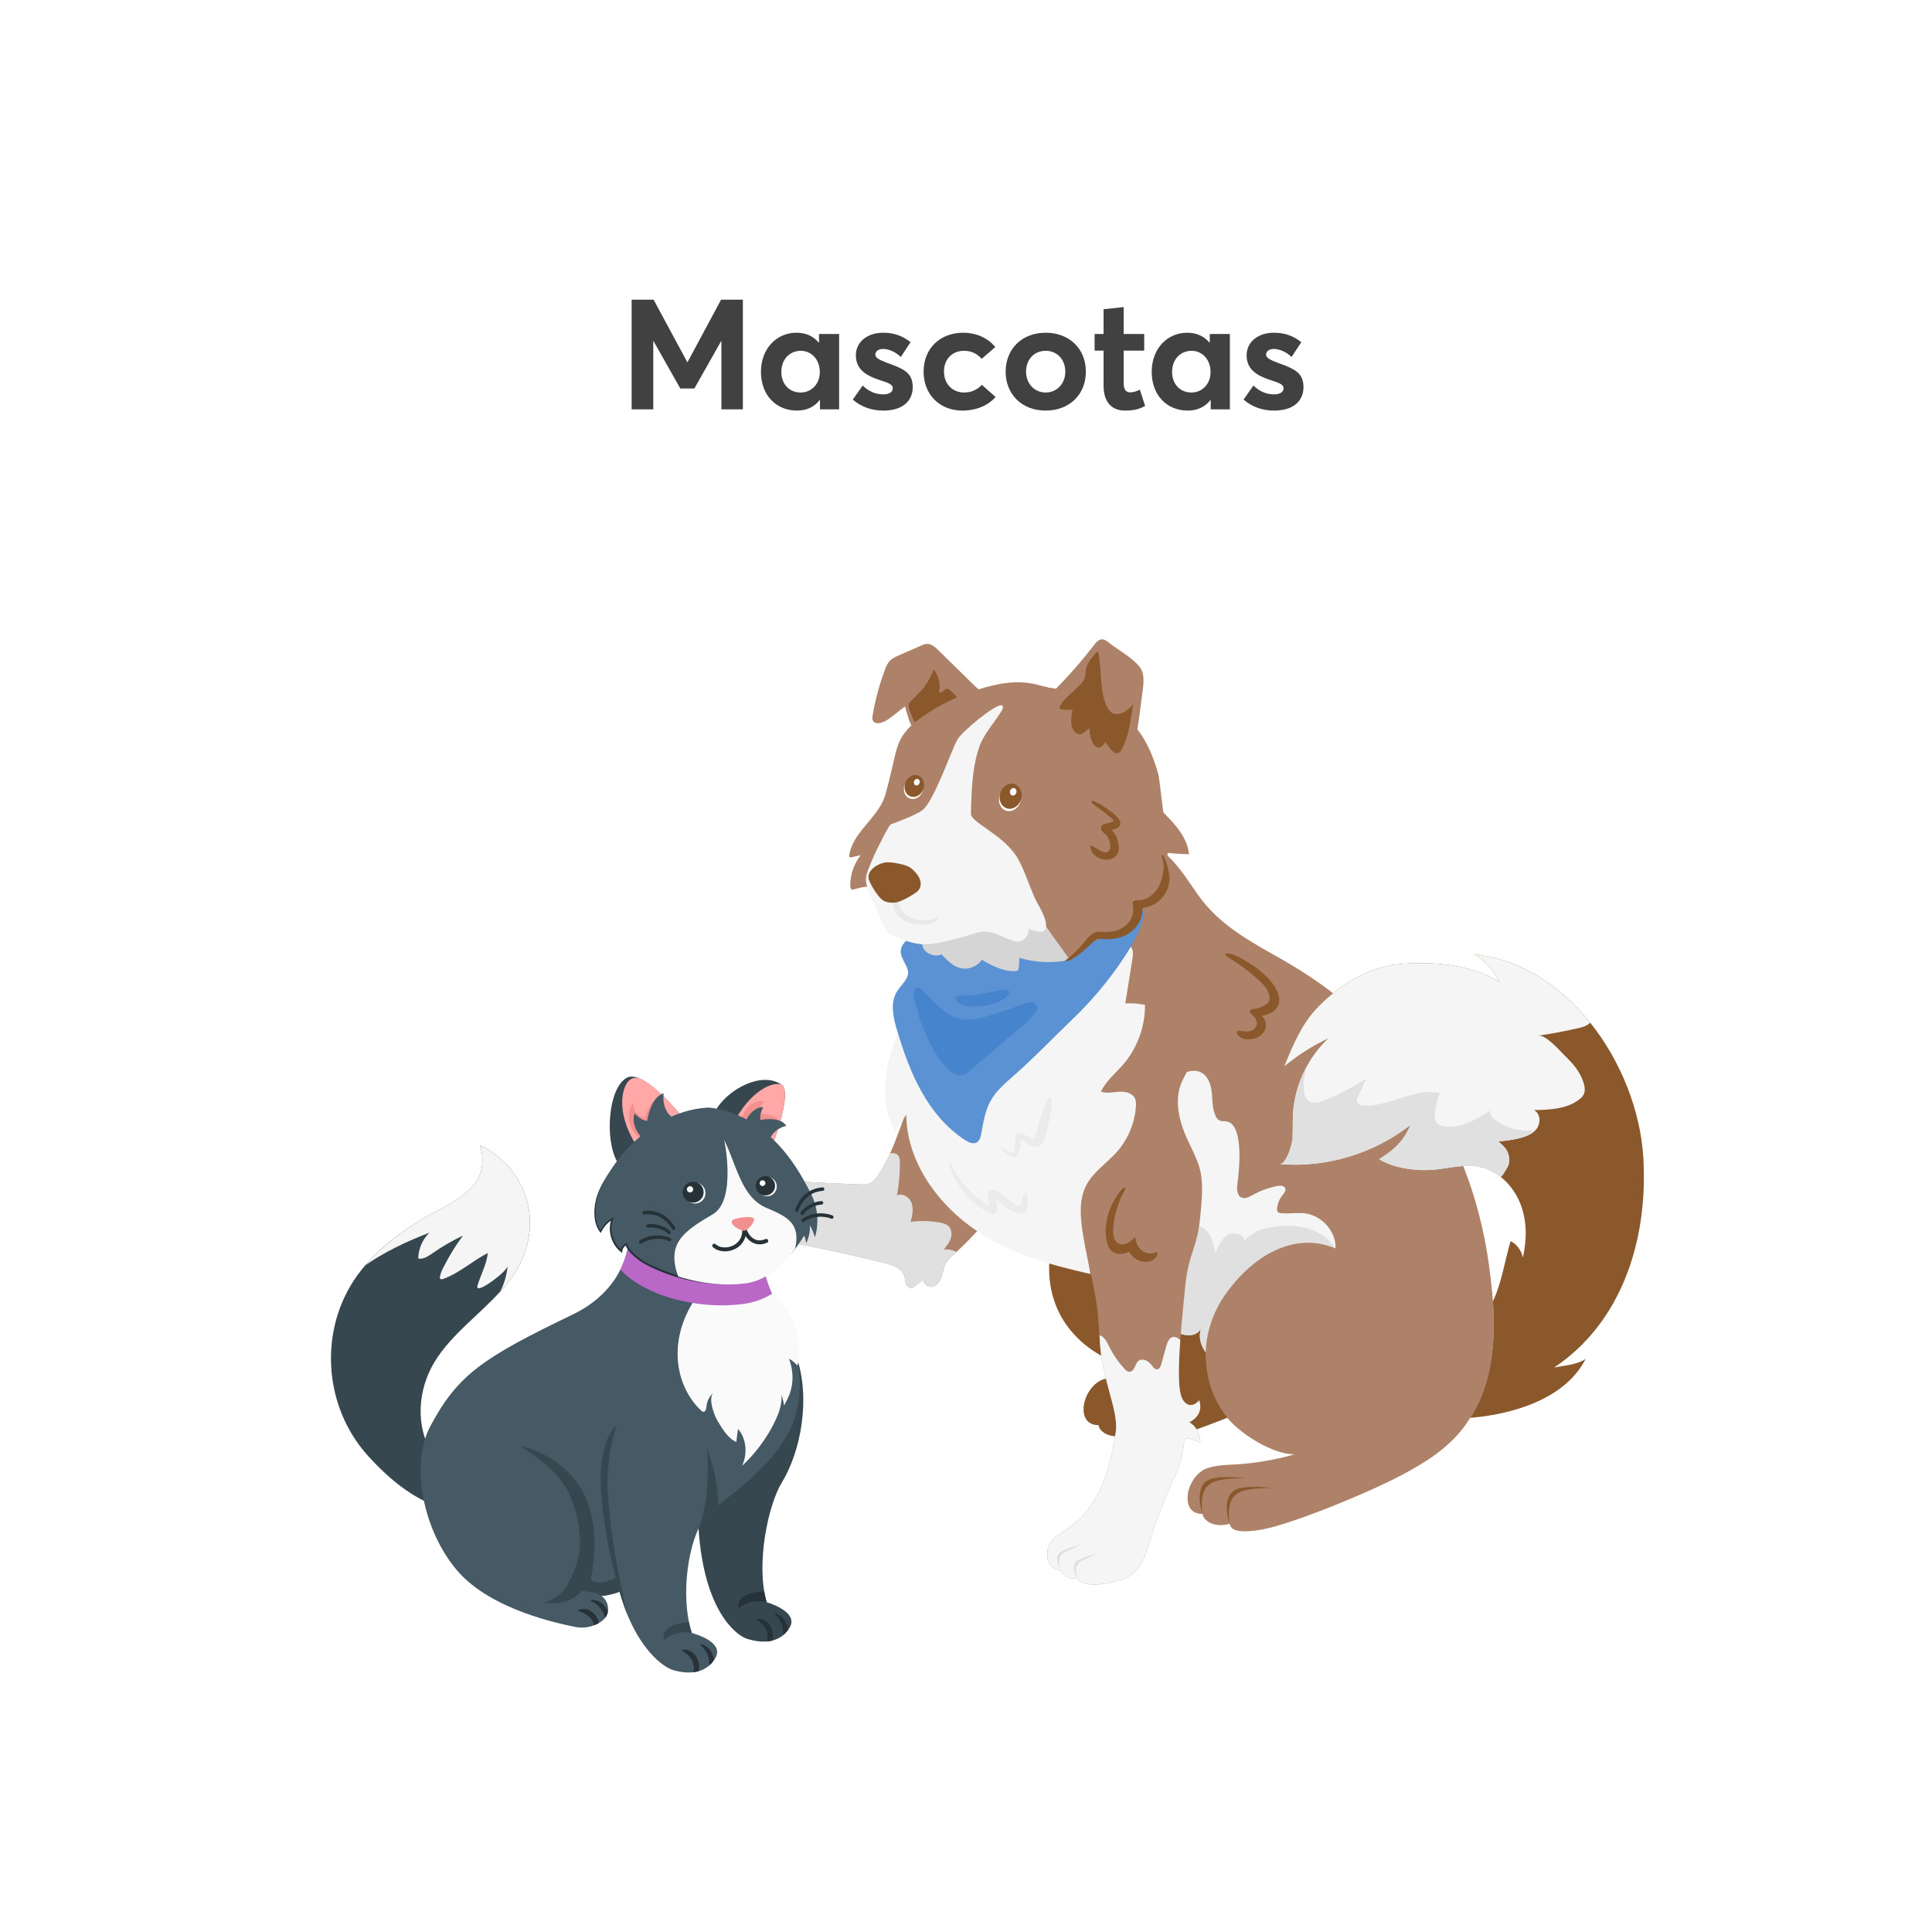 <svg width="278" height="276" viewBox="0 0 278 276" fill="none" xmlns="http://www.w3.org/2000/svg">
<g filter="url(#filter0_d_307_10268)">
<rect x="15.31" y="8.5" width="247" height="247" rx="8.987" fill="white"/>
</g>
<path d="M109.568 169.62C109.476 169.613 109.384 169.605 109.292 169.597C107.059 169.412 105.386 169.609 103.444 170.767C101.838 171.726 100.232 172.684 98.627 173.641C97.503 174.312 96.378 174.983 95.311 175.74C94.503 176.313 93.706 176.963 93.264 177.849C92.928 178.522 92.862 179.307 93.132 180.01C93.218 180.234 93.379 180.557 93.529 180.739C93.606 180.832 94.219 181.182 94.221 181.188C94.629 182.875 96.596 184.001 98.257 183.5C98.393 183.459 98.536 183.408 98.674 183.442C98.81 183.474 98.913 183.582 99.015 183.678C99.938 184.546 101.342 184.766 102.578 184.483C103.813 184.199 104.904 183.474 105.87 182.652C106.835 181.83 107.704 180.898 108.686 180.096C111.113 178.114 114.053 178.848 116.842 179.403C120.367 180.105 123.875 180.894 127.362 181.767C128.478 182.047 129.762 182.487 130.117 183.582C130.234 183.947 130.229 184.343 130.356 184.705C130.483 185.066 130.821 185.408 131.198 185.34C131.371 185.308 131.518 185.195 131.657 185.085C132.088 184.746 132.519 184.407 132.95 184.068C132.735 184.712 133.563 185.325 134.217 185.142C134.872 184.96 135.277 184.303 135.49 183.658C135.704 183.013 135.796 182.319 136.138 181.732C136.408 181.266 136.817 180.9 137.215 180.537C140.352 177.676 143.247 174.476 145.239 170.726C145.824 169.624 146.335 168.457 146.482 167.217C146.786 164.647 144.953 162.903 143.293 161.164C141.529 159.316 139.53 157.692 137.356 156.349C136.273 155.681 135.097 155.066 133.825 155.008C133.531 154.995 133.225 155.014 132.964 155.15C132.626 155.326 132.413 155.668 132.226 155.999C129.86 160.178 129.043 165.141 126.365 169.127C126.069 169.567 125.733 170.009 125.256 170.238C124.781 170.466 124.231 170.455 123.705 170.437C118.988 170.279 114.273 170.006 109.568 169.62Z" fill="#AD8268"/>
<path d="M135.799 179.811C136.203 179.317 136.616 178.808 136.81 178.2C137.004 177.593 136.93 176.856 136.463 176.421C136.14 176.122 135.688 176.011 135.255 175.932C133.868 175.68 132.442 175.64 131.044 175.814C131.26 174.936 131.476 174 131.184 173.143C130.893 172.287 129.878 171.614 129.071 172.021C129.359 170.469 129.499 168.89 129.489 167.311C129.487 166.974 129.472 166.616 129.283 166.337C129.009 165.933 128.554 165.869 128.077 165.986C127.587 167.076 127.034 168.132 126.366 169.127C126.07 169.567 125.734 170.009 125.256 170.239C124.782 170.467 124.232 170.455 123.706 170.438C118.988 170.279 114.273 170.006 109.568 169.62C109.476 169.613 109.384 169.605 109.292 169.597C107.059 169.412 105.386 169.609 103.444 170.767C101.838 171.726 100.232 172.684 98.627 173.641C97.503 174.312 96.378 174.983 95.311 175.74C94.503 176.313 93.706 176.963 93.264 177.849C92.928 178.522 92.862 179.307 93.132 180.01C93.218 180.234 93.38 180.556 93.529 180.739C93.822 181.097 94.219 181.182 94.221 181.188C94.63 182.875 96.596 184.001 98.257 183.5C98.394 183.459 98.537 183.408 98.675 183.442C98.811 183.475 98.914 183.582 99.015 183.678C99.939 184.546 101.342 184.766 102.578 184.483C103.814 184.199 104.905 183.474 105.87 182.652C106.835 181.83 107.704 180.898 108.686 180.096C111.113 178.114 114.054 178.848 116.842 179.403C120.368 180.105 123.876 180.894 127.362 181.767C128.479 182.047 129.762 182.487 130.117 183.582C130.235 183.947 130.229 184.343 130.356 184.705C130.483 185.066 130.821 185.408 131.198 185.34C131.372 185.308 131.519 185.195 131.658 185.085C132.089 184.746 132.52 184.407 132.952 184.068C132.736 184.712 133.564 185.325 134.218 185.142C134.873 184.96 135.278 184.303 135.491 183.658C135.704 183.013 135.797 182.319 136.138 181.732C136.409 181.266 136.818 180.9 137.216 180.537C137.35 180.414 137.481 180.287 137.614 180.164C137.061 179.863 136.43 179.717 135.799 179.811Z" fill="#E0E0E0"/>
<path opacity="0.2" d="M98.662 183.335C98.18 181.854 98.638 180.617 99.861 179.675C100.912 178.835 102.058 178.12 103.298 177.61L101.679 178.776C99.984 180.062 98.379 180.907 98.662 183.335Z" fill="black"/>
<path opacity="0.2" d="M94.258 181.097C94.162 179.715 95.052 178.623 96.21 177.976C97.298 177.32 98.456 176.788 99.681 176.461C98.717 177.004 97.345 177.749 96.413 178.309C95.302 178.919 94.47 179.801 94.258 181.097Z" fill="black"/>
<path d="M159.49 167.232C158.768 167.633 158.079 168.095 157.438 168.622C156.361 169.504 155.429 170.553 154.609 171.678C151.088 176.506 149.736 183.185 152.259 188.602C154.926 194.328 161.553 197.621 167.86 197.27C165.1 198.53 161.752 197.555 158.846 198.458C157.377 198.915 156.276 200.504 155.992 202.015C155.709 203.525 156.173 205.077 158.083 205.077C158.104 205.82 159.489 207.174 161.978 206.491C162.107 207.037 162.416 208.023 166.571 207.325C170.726 206.627 182.88 201.7 187.825 198.884C189.466 197.949 191.438 196.831 193.3 195.134C196.334 192.51 198.34 188.688 199.251 184.736C200.404 179.739 200.005 174.52 199.314 169.438C198.203 161.257 196.251 151.672 186.96 149.456C185.894 149.202 184.774 149.073 183.702 149.307C181.98 149.682 180.568 150.959 179.61 152.439C177.409 155.836 177.319 160.153 177.555 164.194C177.749 167.509 175.293 165.878 173.186 165.531C171.02 165.174 168.816 165.006 166.623 165.179C164.14 165.375 161.659 166.029 159.49 167.232Z" fill="#8A582B"/>
<path d="M158.084 205.091C157.791 203.337 157.902 201.232 159.563 200.513C161.224 199.793 164.27 199.959 164.27 199.959C164.27 199.959 160.227 199.35 158.732 200.291C157.237 201.232 157.602 203.745 158.084 205.091Z" fill="#8A582B"/>
<path d="M161.978 206.493C161.685 204.739 161.795 202.635 163.456 201.915C165.118 201.195 168.163 201.361 168.163 201.361C168.163 201.361 164.121 200.752 162.626 201.693C161.131 202.635 161.496 205.147 161.978 206.493Z" fill="#8A582B"/>
<path d="M170.83 192.143C171.662 192.232 172.599 191.821 172.87 191.029C172.146 192.85 173.303 195.012 175.018 195.959C176.733 196.905 178.82 196.882 180.753 196.561C187.652 195.414 193.935 190.382 195.93 183.678C196.992 180.107 196.855 176.266 196.115 172.615C195.018 167.202 192.607 162.067 189.184 157.732C186.539 154.382 183.116 151.41 178.964 150.42C174.811 149.43 169.881 150.897 167.805 154.628C167.1 155.896 166.755 157.333 166.548 158.77C165.784 164.071 166.812 169.439 166.166 174.746C165.755 178.124 164.917 181.587 165.569 184.99C166.097 187.748 167.497 191.786 170.83 192.143Z" fill="#F5F5F5"/>
<path d="M189.431 177.247C187.507 176.325 185.274 176.244 183.164 176.561C181.629 176.793 180.008 177.303 179.093 178.557C178.893 177.526 177.414 177.232 176.533 177.802C175.651 178.372 175.242 179.43 174.886 180.417C174.641 178.937 174.25 177.248 172.915 176.566C171.535 175.862 169.712 176.816 168.785 177.872C168.034 178.728 167.575 179.802 167.247 180.893C167.017 180.413 166.33 180.419 165.824 180.581C165.675 180.628 165.533 180.692 165.39 180.753C165.286 182.169 165.3 183.585 165.569 184.991C166.098 187.748 167.497 191.786 170.83 192.144C171.662 192.233 172.6 191.822 172.87 191.03C172.146 192.85 173.303 195.013 175.019 195.959C176.734 196.905 178.821 196.882 180.754 196.561C182.751 196.229 184.696 195.569 186.501 194.64C188.776 192.203 190.548 189.305 191.949 186.27C192.545 184.977 193.09 183.601 193.015 182.179C192.903 180.048 191.354 178.168 189.431 177.247Z" fill="#E0E0E0"/>
<path d="M150.114 136.21C149.979 136.449 149.846 136.689 149.716 136.931C147.577 140.894 146.195 145.596 147.633 150.033C149.138 154.678 153.346 158.542 157.306 161.166C159.462 162.595 165.814 166.088 167.726 162.538C168.243 161.578 168.213 160.43 168.245 159.34C168.286 157.95 168.479 156.491 169.313 155.379C170.147 154.267 171.804 153.669 172.981 154.408C173.924 155.002 174.265 156.207 174.373 157.316C174.481 158.425 174.442 159.587 174.922 160.592C175.042 160.842 175.204 161.089 175.45 161.217C175.796 161.396 176.218 161.302 176.597 161.393C179.013 161.972 178.305 168.54 178.058 170.279C177.948 171.053 177.967 172.062 178.696 172.344C179.208 172.542 179.761 172.231 180.241 171.964C181.347 171.348 182.55 170.909 183.792 170.666C184.213 170.584 184.769 170.594 184.928 170.992C185.074 171.358 184.754 171.725 184.509 172.033C184.089 172.56 183.825 173.211 183.761 173.882C183.743 174.066 183.747 174.271 183.871 174.408C183.989 174.537 184.179 174.566 184.353 174.58C185.33 174.658 186.311 174.533 187.291 174.556C189.898 174.615 192.29 177.025 192.17 179.653C185.769 176.953 179.66 181.361 176.176 186.478C174.276 189.269 173.254 192.691 173.537 196.056C173.784 198.989 174.535 201.086 176.209 203.507C178.078 206.213 183.252 209.352 186.258 209.265C186.257 209.266 184.839 209.762 181.96 210.252C177.464 211.016 176.056 210.544 173.81 211.242C172.341 211.698 171.239 213.287 170.956 214.799C170.673 216.309 171.136 217.861 173.046 217.861C173.068 218.604 174.452 219.957 176.942 219.275C177.071 219.82 177.38 220.807 181.535 220.108C185.69 219.41 197.844 214.484 202.789 211.667C204.429 210.732 206.402 209.614 208.264 207.917C211.298 205.293 213.304 201.471 214.215 197.52C215.368 192.522 214.968 187.303 214.278 182.222C211.397 161.02 199.815 150.58 195.461 146.179C192.059 142.74 188.121 140.125 183.928 137.758C180.001 135.542 175.924 133.287 173.08 129.688C171.845 128.125 170.84 126.39 169.583 124.846C168.465 123.473 167.01 121.856 165.131 121.839C163.112 121.821 161.211 123.236 159.754 124.484C155.891 127.793 152.613 131.781 150.114 136.21Z" fill="#AD8268"/>
<path d="M173.049 217.875C172.755 216.121 172.866 214.016 174.527 213.297C176.188 212.577 179.234 212.743 179.234 212.743C179.234 212.743 175.191 212.134 173.696 213.075C172.201 214.016 172.566 216.529 173.049 217.875Z" fill="#8A582B"/>
<path d="M176.943 219.277C176.65 217.523 176.76 215.419 178.421 214.699C180.083 213.979 183.128 214.145 183.128 214.145C183.128 214.145 179.086 213.536 177.591 214.477C176.096 215.419 176.461 217.931 176.943 219.277Z" fill="#8A582B"/>
<path d="M156.513 181.206C157.445 185.625 157.939 187.036 158.246 192.885C158.554 198.734 161.017 202.945 160.542 206.097C160.066 209.249 159.062 214.565 155.939 217.964C153.001 221.163 150.45 220.726 150.711 224.247C150.772 224.578 151.165 225.942 152.626 225.909C153.075 227.379 155.055 227.154 155.055 227.154C155.055 227.154 155.708 229.011 161.478 227.287C164.531 226.374 165.155 222.583 165.771 220.704C166.386 218.824 167.585 215.574 168.963 212.675C170.34 209.776 170.405 207.111 170.405 207.111C171.175 206.718 172.713 207.61 172.713 207.61C172.713 207.61 172.801 205.619 171.135 204.657C173.404 203.504 172.56 201.502 172.56 201.502C172.56 201.502 171.329 203.041 170.251 201.502C169.174 199.963 169.635 193.961 170.559 184.965C171.053 180.15 172.267 179.785 172.718 174.964C172.911 172.894 173.18 170.468 172.697 168.423C172.211 166.364 170.937 164.455 170.235 162.459C169.506 160.386 169.146 158.066 169.923 156.011C170.327 154.941 171.022 153.99 171.343 152.892C171.742 151.526 171.527 150.061 171.231 148.669C170.171 143.7 168.005 139.338 165.389 135.028C163.658 132.174 161.06 127.747 157.186 127.884C147.312 128.35 132.764 146.01 135.146 165.105" fill="#AD8268"/>
<path d="M171.135 204.658C173.404 203.505 172.56 201.503 172.56 201.503C172.56 201.503 171.329 203.042 170.251 201.503C169.529 200.471 169.499 197.432 169.835 192.832C169.817 192.816 169.801 192.798 169.782 192.783C169.512 192.554 169.184 192.341 168.833 192.382C168.26 192.45 167.99 193.109 167.835 193.664C167.592 194.536 167.348 195.409 167.104 196.281C167.01 196.617 166.84 197.02 166.492 197.045C166.192 197.067 165.969 196.788 165.786 196.549C165.559 196.252 165.3 195.968 164.968 195.798C164.636 195.627 164.217 195.588 163.896 195.777C163.307 196.122 163.325 197.39 162.519 197.398C162.237 197.4 162.006 197.186 161.814 196.979C160.96 196.063 160.236 195.026 159.67 193.909C159.42 193.416 159.194 192.896 158.807 192.501C158.642 192.334 158.437 192.193 158.207 192.156C158.22 192.399 158.234 192.642 158.246 192.886C158.554 198.734 161.017 202.946 160.541 206.098C160.066 209.25 159.062 214.566 155.939 217.965C153 221.164 150.45 220.726 150.711 224.247C150.772 224.579 151.165 225.943 152.626 225.91C153.075 227.379 155.055 227.155 155.055 227.155C155.055 227.155 155.708 229.012 161.478 227.288C164.531 226.376 165.155 222.585 165.771 220.705C166.386 218.826 167.585 215.575 168.963 212.676C170.34 209.777 170.405 207.113 170.405 207.113C171.174 206.719 172.713 207.611 172.713 207.611C172.713 207.611 172.801 205.62 171.135 204.658Z" fill="#F5F5F5"/>
<path d="M155.055 227.155C154.781 226.39 154.547 225.135 155.653 224.625C156.759 224.114 158.035 223.433 158.035 223.433C158.035 223.433 155.568 224.199 155.014 224.561C154.461 224.922 154.265 225.983 155.055 227.155Z" fill="#E0E0E0"/>
<path d="M152.627 225.911C152.353 225.146 152.119 223.891 153.225 223.381C154.331 222.87 155.607 222.189 155.607 222.189C155.607 222.189 153.14 222.955 152.587 223.317C152.034 223.678 151.837 224.739 152.627 225.911Z" fill="#E0E0E0"/>
<path d="M128.072 151.964C127.017 155.542 126.991 159.566 128.761 162.85C129.31 162.033 129.858 161.215 130.406 160.398C130.466 166.812 134.475 172.695 139.648 176.488C144.876 180.322 150.722 181.91 156.912 183.335C156.638 181.633 156.186 179.828 155.912 178.126C155.501 175.578 155.12 172.82 156.319 170.534C157.322 168.62 159.252 167.398 160.688 165.784C162.277 163.997 163.262 161.68 163.445 159.295C163.479 158.861 163.482 158.404 163.284 158.016C162.889 157.242 161.871 157.044 161.004 157.102C160.137 157.16 159.239 157.378 158.421 157.084C159.115 155.575 160.471 154.498 161.563 153.246C163.625 150.881 164.784 147.746 164.757 144.607C163.828 144.404 162.871 144.33 161.922 144.39C162.262 142.251 162.603 140.112 162.943 137.973C163.018 137.501 163.09 137 162.906 136.559C162.595 135.816 161.642 135.525 160.854 135.69C160.066 135.856 159.398 136.36 158.743 136.828C153.891 140.291 148.109 142.437 142.173 142.977C140.18 143.159 138.278 143.058 136.316 142.691C135.022 142.448 134.043 141.994 132.872 142.803C130.528 144.42 128.84 149.358 128.072 151.964Z" fill="#F5F5F5"/>
<path d="M147.87 172.501C147.854 172.247 147.816 171.994 147.748 171.754C147.721 171.657 147.659 171.542 147.56 171.556C147.505 171.564 147.465 171.612 147.434 171.658C147.164 172.057 147.081 172.55 146.977 173.021C146.944 173.171 146.904 173.329 146.797 173.439C146.552 173.693 146.262 173.396 146.032 173.281C145.304 172.916 144.699 172.331 144.077 171.816C143.608 171.428 142.674 170.829 142.218 171.599C141.878 172.174 142.304 172.843 142.314 173.456C139.864 172.113 137.874 169.902 136.767 167.337C136.682 167.139 136.535 167.363 136.574 167.497C137.476 170.628 139.605 173.156 142.515 174.639C142.748 174.758 143.137 174.801 143.282 174.518C143.485 174.124 143.51 173.734 143.45 173.299C143.417 173.065 143.352 172.836 143.322 172.601C143.318 172.582 143.32 172.564 143.317 172.545C143.44 172.66 143.618 172.771 143.722 172.86C143.891 173.007 144.06 173.154 144.232 173.295C144.576 173.578 144.931 173.84 145.316 174.065C145.888 174.401 146.979 174.975 147.569 174.381C147.856 174.092 147.845 173.572 147.868 173.199C147.882 172.972 147.885 172.736 147.87 172.501Z" fill="#EBEBEB"/>
<path d="M150.806 158.057C150.616 158.371 150.52 158.7 150.373 159.035C150.253 159.307 150.139 159.557 150.047 159.843C149.836 160.502 149.61 161.151 149.42 161.819C149.266 162.365 149.183 162.931 149.017 163.473C148.978 163.599 148.906 163.865 148.772 163.945C148.769 163.94 148.754 163.933 148.715 163.922C148.567 163.88 148.418 163.775 148.28 163.707C147.98 163.558 147.68 163.407 147.378 163.262C147.128 163.141 146.842 162.976 146.552 162.992C145.985 163.023 146.11 163.633 146.111 164.023C146.113 164.359 146.072 164.689 146.019 165.02C145.988 165.212 145.986 165.606 145.866 165.764C145.586 166.13 144.533 165.287 144.248 165.061C144.125 164.963 144.094 165.226 144.147 165.297C144.516 165.787 145.007 166.193 145.579 166.424C146.146 166.654 146.364 166.312 146.554 165.825C146.676 165.51 146.76 165.193 146.812 164.859C146.858 164.565 146.816 164.221 146.885 163.938C146.944 163.976 147.003 164.015 147.062 164.053C147.218 164.153 147.373 164.254 147.532 164.351C147.825 164.531 148.117 164.735 148.432 164.875C148.981 165.119 149.621 165.047 150 164.55C150.369 164.066 150.467 163.397 150.625 162.825C150.843 162.035 151.021 161.23 151.138 160.42C151.235 159.745 151.362 159.055 151.336 158.37C151.33 158.185 150.965 157.794 150.806 158.057Z" fill="#EBEBEB"/>
<path d="M128.76 143.302C128.179 144.824 128.602 146.649 129.087 148.262C129.999 151.292 131.047 154.302 132.595 157.062C134.143 159.822 136.217 162.338 138.876 164.055C139.383 164.382 140.041 164.683 140.56 164.375C140.979 164.127 141.109 163.592 141.196 163.113C141.486 161.509 141.735 159.859 142.521 158.431C143.352 156.922 144.711 155.79 146.004 154.654C148.902 152.108 151.534 149.322 154.308 146.671C157.082 144.019 159.561 141.059 161.683 137.861C163.461 135.181 165.315 131.737 164.655 128.412C161.49 129.236 158.427 130.69 155.244 131.568C151.964 132.472 148.63 133.181 145.267 133.69C142.107 134.168 138.922 134.474 135.728 134.572C134.115 134.622 131.152 134.258 130.036 135.775C128.967 137.228 130.254 138.262 130.625 139.582C130.945 140.717 129.742 141.632 129.103 142.624C128.962 142.841 128.849 143.068 128.76 143.302Z" fill="#1664C0"/>
<path opacity="0.3" d="M128.76 143.302C128.179 144.824 128.602 146.649 129.087 148.262C129.999 151.292 131.047 154.302 132.595 157.062C134.143 159.822 136.217 162.338 138.876 164.055C139.383 164.382 140.041 164.683 140.56 164.375C140.979 164.127 141.109 163.592 141.196 163.113C141.486 161.509 141.735 159.859 142.521 158.431C143.352 156.922 144.711 155.79 146.004 154.654C148.902 152.108 151.534 149.322 154.308 146.671C157.082 144.019 159.561 141.059 161.683 137.861C163.461 135.181 165.315 131.737 164.655 128.412C161.49 129.236 158.427 130.69 155.244 131.568C151.964 132.472 148.63 133.181 145.267 133.69C142.107 134.168 138.922 134.474 135.728 134.572C134.115 134.622 131.152 134.258 130.036 135.775C128.967 137.228 130.254 138.262 130.625 139.582C130.945 140.717 129.742 141.632 129.103 142.624C128.962 142.841 128.849 143.068 128.76 143.302Z" fill="white"/>
<path opacity="0.3" d="M136.496 145.932C137.273 146.41 138.13 146.724 139.117 146.74C140.162 146.756 141.189 146.486 142.192 146.192C143.865 145.701 145.517 145.138 147.141 144.506C147.565 144.34 148.011 144.167 148.462 144.23C148.914 144.293 149.353 144.688 149.289 145.138C149.231 145.548 148.823 145.814 148.602 146.133C148.313 146.549 148.029 146.834 147.629 147.176C146.676 147.988 145.724 148.799 144.771 149.611C143.633 150.581 142.494 151.552 141.355 152.522C140.774 153.018 140.169 153.497 139.606 154.013C139.085 154.49 138.707 154.882 137.964 154.732C137.257 154.59 136.7 154.135 136.215 153.623C134.851 152.185 133.91 150.415 133.135 148.607C132.768 147.75 132.349 146.868 132.175 145.954C131.995 145.003 131.518 144.149 131.454 143.161C131.407 142.427 131.912 141.744 132.631 142.416C133.858 143.564 135.036 145.036 136.496 145.932Z" fill="#1664C0"/>
<path opacity="0.3" d="M140.6 144.813C139.855 144.841 139.041 144.899 138.36 144.537C138.005 144.348 137.109 143.797 137.753 143.41C138.157 143.168 138.797 143.294 139.246 143.265C139.813 143.228 140.377 143.157 140.938 143.068C142.059 142.892 143.167 142.639 144.279 142.417C144.643 142.344 145.144 142.363 145.235 142.723C145.295 142.961 145.116 143.189 144.936 143.355C143.792 144.412 142.157 144.756 140.6 144.813Z" fill="#1664C0"/>
<path d="M137.759 96.252C136.859 95.368 135.958 94.484 135.057 93.6C134.409 92.964 133.759 92.37 132.755 92.809C131.636 93.299 130.518 93.789 129.399 94.278C128.922 94.487 128.432 94.704 128.079 95.049C127.716 95.404 127.528 95.864 127.358 96.314C126.538 98.481 125.936 100.712 125.564 102.973C125.518 103.249 125.483 103.555 125.665 103.79C126.043 104.275 126.92 104.042 127.473 103.715C128.443 103.14 129.287 102.311 130.22 101.667C130.459 102.481 130.943 104.351 131.286 104.569C132.153 105.117 133.297 104.233 134.107 103.973C135.68 103.465 137.268 102.972 138.812 102.407C139.502 102.154 141.706 101.569 141.964 100.904C142.21 100.273 140.654 99.094 140.191 98.639C139.38 97.844 138.57 97.048 137.759 96.252Z" fill="#AD8268"/>
<path d="M134.318 96.262C135.069 97.237 135.364 98.46 135.123 99.6C135.32 99.722 135.586 99.58 135.746 99.427C135.906 99.275 136.09 99.087 136.329 99.114C136.479 99.131 136.597 99.23 136.702 99.324C137.377 99.927 138.079 100.57 138.307 101.379C138.338 101.49 138.359 101.611 138.31 101.716C138.245 101.854 138.077 101.932 137.918 101.991C137.013 102.325 136.025 102.364 135.095 102.036C135.164 102.509 134.925 103.003 134.488 103.29C134.051 103.577 133.432 103.648 132.916 103.469C132.884 103.458 132.852 103.446 132.818 103.448C132.772 103.452 132.735 103.482 132.704 103.512C132.571 103.641 132.469 103.796 132.315 103.907C132.161 104.018 131.927 104.077 131.756 103.982C131.655 103.925 131.597 103.828 131.546 103.734C131.228 103.154 130.981 102.546 130.81 101.923C130.751 101.706 130.701 101.475 130.783 101.265C130.838 101.124 130.946 101.006 131.054 100.891C131.729 100.169 132.539 99.513 133.097 98.718C133.37 98.329 133.612 97.922 133.82 97.503C133.905 97.329 134.439 96.419 134.318 96.262Z" fill="#8A582B"/>
<path d="M160.191 131.18C158.141 132.804 155.82 134.178 153.312 134.956C151.7 135.458 149.955 135.723 148.272 135.474C146.478 135.21 144.858 134.287 143.234 133.531C142.901 133.375 142.562 133.219 142.199 133.167C141.731 133.1 141.257 133.213 140.799 133.33C138.973 133.797 137.167 134.356 135.306 134.654C133.306 134.974 130.799 135.16 129.071 133.936C128.271 133.368 127.783 132.47 127.324 131.603C126.759 130.54 126.218 129.459 125.675 128.393C125.552 128.152 125.422 127.899 125.198 127.745C124.649 127.37 123.382 127.878 122.812 127.992C122.741 128.006 122.667 128.02 122.597 128.002C122.404 127.951 122.354 127.703 122.351 127.503C122.324 125.908 122.862 124.309 123.848 123.055C123.412 123.156 122.976 123.257 122.54 123.358C122.424 123.384 122.275 123.399 122.21 123.299C122.172 123.241 122.18 123.165 122.19 123.097C122.553 120.752 124.354 119.127 125.728 117.333C126.443 116.399 127.078 115.483 127.396 114.353C127.808 112.886 128.179 111.407 128.508 109.919C128.8 108.6 129.068 107.247 129.75 106.082C130.477 104.838 131.624 103.899 132.807 103.078C135.176 101.434 137.795 100.152 140.545 99.282C143.372 98.388 146.176 97.779 149.125 98.496C157.052 100.421 161.042 102.584 163.291 110.68C163.507 111.479 164.136 118.015 164.456 118.627C165.261 124.039 163.604 128.476 160.191 131.18Z" fill="#AD8268"/>
<path d="M163.57 131.914C159.419 135.203 153.412 137.868 148.865 135.184C148.829 135.195 148.603 134.473 148.567 134.484C148.567 134.484 145.341 135.266 141.796 136.199C140.253 136.605 138.059 136.994 136.469 137.011C134.24 137.035 132.043 134.693 130.745 133.072C130.168 132.351 129.878 131.566 129.423 130.793C129.311 130.603 128.259 128.313 128.421 128.28C127.678 128.429 126.935 128.578 126.192 128.726C126.121 128.741 126.047 128.755 125.977 128.737C125.784 128.686 125.735 128.437 125.731 128.237C125.705 126.643 126.243 125.044 127.229 123.79C126.793 123.891 126.357 123.991 125.92 124.092C125.804 124.119 125.655 124.134 125.59 124.034C125.552 123.976 125.56 123.9 125.57 123.832C125.855 121.986 127.214 120.508 128.577 119.23C129.94 117.953 131.423 116.68 132.1 114.938C132.362 114.265 132.491 113.549 132.67 112.85C133.011 111.521 133.413 110.231 133.728 108.893C133.937 108.004 134.121 106.837 134.714 106.103C137.966 102.085 145.799 97.603 152.504 99.231C160.431 101.156 164.421 103.32 166.67 111.415C166.886 112.214 167.515 118.75 167.835 119.362C168.641 124.774 166.983 129.211 163.57 131.914Z" fill="#AD8268"/>
<path d="M171.089 122.922C170.834 120.295 168.769 118.265 166.889 116.411C165.009 114.557 163.067 112.327 163.173 109.689L144.334 132.423C144.892 133.663 145.451 134.903 146.01 136.143C146.15 136.453 146.34 136.804 146.676 136.858C146.933 136.899 147.175 136.747 147.422 136.662C148.799 136.188 149.985 137.784 151.396 138.144C152.879 138.521 154.396 138.047 155.523 137.011C156.649 135.975 157.835 134.232 159.365 134.293C159.897 134.313 160.417 134.489 160.95 134.48C162.018 134.462 162.958 133.69 163.48 132.758C164.002 131.827 164.183 130.748 164.356 129.694C165.855 129.92 167.213 128.539 167.526 127.056C167.839 125.572 167.392 124.045 166.95 122.595C168.322 122.789 169.705 122.898 171.089 122.922Z" fill="#AD8268"/>
<path d="M135.857 137.723C136.53 138.427 137.275 139.089 138.21 139.312C139.349 139.584 140.632 139.079 141.281 138.104C142.571 138.917 144.502 139.845 146.069 139.743C146.224 139.733 146.396 139.708 146.495 139.588C146.575 139.491 146.586 139.357 146.594 139.232C146.624 138.766 146.654 138.299 146.685 137.833C149.035 138.528 151.559 138.631 153.958 138.13C153.141 136.994 152.323 135.858 151.505 134.722C150.812 133.758 150.11 132.781 149.685 131.672C149.511 131.22 149.333 130.692 148.883 130.513C148.621 130.409 148.326 130.454 148.049 130.503C144.356 131.15 140.742 132.246 137.311 133.758C136.125 134.281 134.884 134.14 133.648 134.549C133.442 134.617 133.234 134.696 133.065 134.834C132.499 135.298 132.619 136.25 133.106 136.797C133.685 137.447 134.691 137.674 135.493 137.334C135.613 137.464 135.734 137.594 135.857 137.723Z" fill="#E0E0E0"/>
<path opacity="0.05" d="M135.857 137.723C136.53 138.427 137.275 139.089 138.21 139.312C139.349 139.584 140.632 139.079 141.281 138.104C142.571 138.917 144.502 139.845 146.069 139.743C146.224 139.733 146.396 139.708 146.495 139.588C146.575 139.491 146.586 139.357 146.594 139.232C146.624 138.766 146.654 138.299 146.685 137.833C149.035 138.528 151.559 138.631 153.958 138.13C153.141 136.994 152.323 135.858 151.505 134.722C150.812 133.758 150.11 132.781 149.685 131.672C149.511 131.22 149.333 130.692 148.883 130.513C148.621 130.409 148.326 130.454 148.049 130.503C144.356 131.15 140.742 132.246 137.311 133.758C136.125 134.281 134.884 134.14 133.648 134.549C133.442 134.617 133.234 134.696 133.065 134.834C132.499 135.298 132.619 136.25 133.106 136.797C133.685 137.447 134.691 137.674 135.493 137.334C135.613 137.464 135.734 137.594 135.857 137.723Z" fill="black"/>
<path d="M126.906 132.646C127.004 132.847 127.103 133.048 127.205 133.247C127.405 133.639 127.62 134.036 127.953 134.324C128.269 134.597 128.667 134.751 129.057 134.9C130.167 135.326 131.295 135.756 132.479 135.857C133.506 135.944 134.537 135.781 135.546 135.573C137.006 135.273 138.445 134.88 139.867 134.433C140.426 134.258 140.991 134.073 141.577 134.052C142.973 134.002 144.184 134.843 145.462 135.27C146.087 135.479 146.655 135.65 147.221 135.256C147.742 134.893 148.152 134.28 147.992 133.62C148.49 133.875 150.104 134.445 150.406 133.731C150.92 132.518 149.532 130.539 149.015 129.461C148.241 127.847 147.344 125.005 146.42 123.471C144.356 120.044 139.683 118.387 139.71 117.077C139.801 112.73 140.033 109.944 140.948 107.375C141.863 104.806 145.162 101.762 144.114 101.492C143.287 101.279 138.483 105.164 137.747 106.459C136.868 108.005 134.446 115.164 132.782 116.536C131.799 117.347 128.214 118.605 128.186 118.617C127.917 118.733 126.886 120.849 126.575 121.451C126.037 122.495 125.503 123.665 125.079 124.764C124.906 125.212 124.661 125.781 124.617 126.258C124.503 127.474 125.151 128.627 125.602 129.711C126.014 130.7 126.439 131.683 126.906 132.646Z" fill="#F5F5F5"/>
<path opacity="0.05" d="M135.121 131.927C135.044 131.905 134.956 131.947 134.881 131.986C133.075 132.932 130.257 132.386 129.435 130.379C129.278 129.995 129.196 129.582 129.02 129.206C128.981 129.121 128.927 129.031 128.837 129.006C128.11 128.8 128.582 130.511 128.659 130.793C128.969 131.919 130.24 132.658 131.315 132.921C132.04 133.097 132.83 133.119 133.561 132.968C133.929 132.892 134.293 132.768 134.609 132.563C134.712 132.496 135.333 132.036 135.15 131.939C135.141 131.934 135.131 131.93 135.121 131.927Z" fill="black"/>
<path d="M129.758 124.379C129.784 124.386 129.81 124.392 129.836 124.398C130.218 124.491 130.599 124.609 130.931 124.819C131.207 124.993 131.441 125.227 131.66 125.469C131.967 125.807 132.257 126.178 132.395 126.614C132.627 127.348 132.406 128.029 131.794 128.44C131.004 128.97 130.169 129.468 129.265 129.776C128.687 129.973 127.763 129.936 127.217 129.655C126.866 129.474 126.595 129.17 126.352 128.858C125.898 128.277 125.507 127.647 125.189 126.982C125.077 126.749 124.973 126.505 124.965 126.247C124.926 125.061 126.562 124.134 127.583 124.088C128.316 124.056 129.049 124.21 129.758 124.379Z" fill="#8A582B"/>
<path d="M157.424 92.82C157.722 92.432 158.087 92.003 158.576 92C158.936 91.998 159.249 92.233 159.53 92.457C160.894 93.54 163.074 94.7 164.089 96.11C164.931 97.278 164.37 99.506 164.214 100.906C163.783 104.77 163.152 108.033 162.1 112.365C161.586 112.662 160.265 112.178 159.762 111.862C156.937 110.085 154.25 108.089 151.733 105.897C150.849 105.127 149.331 103.891 149.192 102.626C149.057 101.407 150.322 100.686 151.106 99.926C153.382 97.718 155.493 95.335 157.424 92.82Z" fill="#AD8268"/>
<path d="M156.254 96.336C156.248 96.371 156.242 96.405 156.237 96.441C156.183 96.8 156.203 97.171 156.099 97.519C155.941 98.048 155.522 98.451 155.119 98.829C154.721 99.203 154.323 99.576 153.925 99.95C153.366 100.474 152.792 101.018 152.48 101.718C152.453 101.78 152.427 101.847 152.446 101.911C152.476 102.012 152.595 102.051 152.698 102.071C153.233 102.175 153.787 102.177 154.322 102.076C154.289 102.318 154.257 102.56 154.224 102.803C154.156 103.31 154.088 103.827 154.177 104.33C154.267 104.834 154.542 105.332 154.999 105.561C155.167 105.645 155.363 105.69 155.545 105.644C155.7 105.605 155.83 105.505 155.957 105.407C156.238 105.188 156.521 104.969 156.803 104.75C156.756 105.447 156.888 106.156 157.184 106.788C157.362 107.168 157.666 107.56 158.084 107.565C158.561 107.571 158.837 107.114 159.075 106.772C159.379 107.264 160.261 108.751 161.016 108.308C161.219 108.188 161.346 107.974 161.455 107.765C162.507 105.754 162.673 103.475 163.069 101.287C162.732 101.762 162.286 102.159 161.777 102.44C161.228 102.743 160.519 102.899 159.988 102.565C159.721 102.397 159.536 102.126 159.384 101.85C158.76 100.719 158.57 99.403 158.471 98.115C158.41 97.323 158.379 96.528 158.285 95.738C158.209 95.087 158.158 94.327 157.953 93.709C157.219 94.471 156.45 95.302 156.254 96.336Z" fill="#8A582B"/>
<path d="M145.364 113.107C144.484 113.179 143.757 114.044 143.741 115.04C143.724 116.037 144.424 116.787 145.304 116.715C146.184 116.644 146.91 115.778 146.927 114.782C146.944 113.786 146.244 113.036 145.364 113.107Z" fill="white"/>
<path d="M145.454 112.77C144.574 112.842 143.847 113.707 143.83 114.703C143.814 115.699 144.513 116.449 145.393 116.378C146.273 116.306 147 115.441 147.017 114.445C147.033 113.449 146.334 112.699 145.454 112.77Z" fill="#8A582B"/>
<path d="M145.856 114.464C145.595 114.53 145.354 114.347 145.319 114.055C145.284 113.763 145.467 113.472 145.729 113.406C145.991 113.339 146.231 113.522 146.266 113.814C146.301 114.107 146.118 114.397 145.856 114.464Z" fill="#FAFAFA"/>
<path d="M131.584 111.807C130.807 111.829 130.128 112.555 130.067 113.429C130.006 114.304 130.585 114.995 131.362 114.974C132.138 114.953 132.817 114.227 132.878 113.352C132.94 112.477 132.36 111.786 131.584 111.807Z" fill="white"/>
<path d="M131.678 111.515C130.902 111.536 130.223 112.263 130.162 113.137C130.1 114.012 130.68 114.703 131.456 114.682C132.233 114.66 132.912 113.934 132.973 113.06C133.034 112.185 132.455 111.494 131.678 111.515Z" fill="#8A582B"/>
<path d="M131.953 113.022C131.72 113.068 131.518 112.896 131.5 112.638C131.483 112.38 131.658 112.133 131.891 112.087C132.124 112.041 132.327 112.212 132.344 112.471C132.361 112.729 132.187 112.976 131.953 113.022Z" fill="#FAFAFA"/>
<path d="M168.25 126C168.125 124.988 167.812 123.894 167.315 123.006C167.237 122.866 167.132 123.071 167.155 123.156C167.328 123.81 167.527 124.538 167.42 125.215C167.291 126.036 167.091 126.894 166.695 127.632C166.126 128.695 164.939 129.622 163.681 129.535C163.321 129.511 162.878 129.698 162.991 130.147C163.285 131.32 162.832 132.536 161.87 133.275C160.855 134.055 159.545 134.207 158.308 134.082C157.283 133.977 156.615 134.836 156.03 135.555C155.193 136.586 154.23 137.514 153.168 138.312C153.159 138.32 153.595 138.314 153.685 138.281C153.935 138.191 154.177 138.063 154.407 137.931C155.163 137.499 155.817 136.909 156.454 136.321C156.753 136.045 157.047 135.764 157.352 135.494C157.752 135.138 158.004 135.053 158.545 135.109C160.046 135.265 161.66 134.994 162.854 134.015C163.844 133.204 164.49 131.932 164.4 130.652C165.756 130.503 166.962 129.745 167.689 128.539C168.143 127.786 168.359 126.875 168.25 126Z" fill="#8A582B"/>
<path d="M184.08 143.88C184.075 143.318 183.864 142.731 183.555 142.196C182.517 140.401 180.746 139.16 178.963 138.101C178.133 137.607 177.217 137.124 176.256 137.225C176.304 137.498 176.567 137.67 176.804 137.814C178.019 138.548 179.176 139.377 180.261 140.291C181.183 141.068 182.277 141.926 182.61 143.13C182.699 143.448 182.737 143.803 182.587 144.097C182.487 144.292 182.313 144.439 182.133 144.563C181.644 144.9 181.068 145.111 180.477 145.169C180.223 145.194 179.897 145.245 179.844 145.495C179.797 145.716 180.013 145.894 180.188 146.037C180.65 146.414 181.004 147.031 180.812 147.595C180.673 148.007 180.269 148.287 179.845 148.385C179.422 148.484 178.978 148.428 178.551 148.347C178.371 148.313 178.155 148.286 178.032 148.421C177.757 148.724 178.421 149.248 178.673 149.375C179.195 149.64 180.004 149.597 180.547 149.438C181.22 149.242 181.82 148.747 182.051 148.086C182.282 147.425 182.088 146.612 181.525 146.195C182.158 146.062 182.795 145.864 183.304 145.465C183.867 145.021 184.086 144.464 184.08 143.88Z" fill="#8A582B"/>
<path d="M166.532 180.223C166.451 180.127 166.203 180.281 165.964 180.335C165.406 180.462 164.794 180.324 164.337 179.98C163.73 179.524 163.397 178.759 163.369 177.999C162.998 178.361 162.613 178.731 162.133 178.928C161.653 179.125 161.049 179.11 160.672 178.754C160.48 178.573 160.366 178.325 160.293 178.072C160.143 177.551 160.154 176.999 160.202 176.46C160.292 175.449 160.513 174.45 160.855 173.494C161.012 173.055 161.163 172.611 161.357 172.186C161.553 171.756 161.904 171.398 161.94 170.93C161.673 170.861 161.431 171.096 161.261 171.313C159.689 173.329 158.75 175.955 159.22 178.467C159.335 179.081 159.558 179.718 160.054 180.096C160.677 180.571 161.572 180.507 162.293 180.2C162.35 180.175 162.416 180.15 162.471 180.177C162.508 180.195 162.53 180.233 162.552 180.268C162.981 180.97 163.742 181.46 164.559 181.559C165.015 181.614 165.497 181.548 165.89 181.309C166.169 181.14 166.445 180.848 166.529 180.523C166.572 180.355 166.568 180.265 166.532 180.223Z" fill="#8A582B"/>
<path d="M160.309 119.852C160.199 119.701 160.072 119.567 159.934 119.442C160.018 119.426 160.1 119.409 160.172 119.385C160.434 119.297 160.723 119.2 160.942 119.022C161.489 118.579 161.117 117.958 160.722 117.545C160.277 117.077 159.707 116.676 159.182 116.302C158.572 115.868 157.939 115.456 157.223 115.223C157.047 115.165 157.078 115.515 157.159 115.583C157.689 116.024 158.258 116.409 158.807 116.825C159.069 117.024 159.325 117.229 159.575 117.442C159.757 117.596 160.074 117.79 160.19 118.003C160.255 118.123 160.259 118.078 160.172 118.188C160.107 118.27 159.867 118.328 159.768 118.366C159.504 118.469 159.239 118.501 158.967 118.565C158.39 118.699 158.251 119.243 158.643 119.683C158.796 119.854 158.999 119.957 159.16 120.117C159.34 120.297 159.467 120.543 159.559 120.778C159.72 121.189 159.858 121.739 159.717 122.173C159.585 122.575 159.164 122.722 158.775 122.622C158.517 122.555 158.287 122.392 158.067 122.247C157.84 122.097 157.59 122.007 157.36 121.864C157.239 121.789 157.143 121.717 157.012 121.664C156.868 121.607 156.879 121.872 156.897 121.935C156.985 122.23 157.054 122.563 157.254 122.805C157.382 122.962 157.547 123.102 157.708 123.224C158.025 123.463 158.418 123.627 158.81 123.688C159.51 123.799 160.311 123.61 160.718 122.99C161.124 122.372 161.03 121.559 160.814 120.887C160.696 120.515 160.538 120.169 160.309 119.852Z" fill="#8A582B"/>
<path d="M223.637 196.784C225.15 196.475 226.883 196.41 228.159 195.542C225.211 201.389 217.462 203.553 211.557 204.025C212.803 202.036 213.692 199.801 214.216 197.519C214.99 194.162 215.063 190.707 214.818 187.261C216.144 184.444 216.484 181.511 217.368 178.591C218.275 179.062 218.942 179.967 219.125 180.972C219.705 178.475 219.732 175.8 218.84 173.397C217.947 170.994 216.058 168.903 213.624 168.099C211.682 167.458 209.677 167.875 207.13 168.233C204.343 168.624 200.77 168.233 198.44 166.814C199.387 166.13 201.679 165.008 202.94 161.888C197.658 166.035 190.769 168.094 184.082 167.505C185.13 167.595 185.947 164.509 185.982 163.826C186.063 162.283 185.943 160.701 186.158 159.129C186.648 155.459 188.431 151.973 191.117 149.425C188.852 150.504 186.716 151.862 184.783 153.464C185.986 150.521 187.232 147.5 189.398 145.166C189.514 145.046 189.63 144.921 189.755 144.801C190.395 144.143 191.083 143.516 191.813 142.935C194.641 140.653 198.07 139.012 201.461 138.72C207.288 138.221 212.188 139.106 215.725 141.294C214.96 139.63 213.675 138.217 212.093 137.302C226.464 138.879 236.253 154.551 236.511 167.757C236.911 178.686 233.36 190.263 223.637 196.784Z" fill="#8A582B"/>
<path d="M213.624 168.1C214.457 168.375 215.225 168.803 215.912 169.342C216.072 169.466 217.009 167.825 217.062 167.64C217.241 167.012 217.17 166.182 216.854 165.618C216.549 165.075 216.069 164.655 215.598 164.246C216.548 164.182 217.493 164.045 218.423 163.836C219.434 163.609 220.495 163.251 221.118 162.422C221.742 161.594 221.653 160.177 220.714 159.738C222.958 159.7 225.364 159.609 227.165 158.271C227.465 158.048 227.749 157.784 227.902 157.443C228.141 156.912 228.023 156.291 227.841 155.738C227.301 154.095 226.29 153.013 225.091 151.836C224.409 151.165 222.441 148.871 221.342 149.037C223.226 148.753 225.101 148.402 226.961 147.985C227.603 147.841 228.275 147.673 228.756 147.224C228.777 147.204 228.794 147.181 228.815 147.16C224.598 141.905 218.853 138.044 212.093 137.302C213.675 138.218 214.96 139.631 215.725 141.294C212.188 139.107 207.289 138.222 201.461 138.72C198.07 139.012 194.641 140.654 191.813 142.936C191.082 143.516 190.395 144.144 189.755 144.801C189.63 144.922 189.514 145.046 189.398 145.167C187.232 147.5 185.986 150.521 184.783 153.465C186.716 151.862 188.852 150.504 191.117 149.425C188.431 151.974 186.648 155.459 186.158 159.129C185.943 160.702 186.064 162.284 185.982 163.826C185.947 164.51 185.131 167.595 184.082 167.505C190.769 168.094 197.658 166.035 202.94 161.888C201.679 165.008 199.387 166.13 198.44 166.814C200.77 168.233 204.343 168.625 207.13 168.233C209.677 167.876 211.682 167.459 213.624 168.1Z" fill="#F5F5F5"/>
<path d="M198.44 166.814C200.77 168.233 204.343 168.624 207.13 168.233C209.677 167.875 211.682 167.458 213.624 168.099C214.457 168.374 215.225 168.803 215.912 169.341C216.072 169.467 217.009 167.824 217.062 167.639C217.241 167.011 217.17 166.182 216.854 165.618C216.549 165.074 216.069 164.654 215.598 164.245C216.548 164.182 217.493 164.045 218.423 163.836C219.34 163.63 220.293 163.312 220.929 162.638C220.763 162.658 220.597 162.677 220.434 162.691C218.539 162.858 216.588 162.27 215.099 161.085C214.697 160.765 214.294 160.285 214.446 159.794C212.441 161.079 210.205 162.419 207.847 162.084C207.449 162.028 207.035 161.91 206.766 161.611C206.405 161.21 206.408 160.607 206.472 160.071C206.584 159.116 206.821 158.175 207.175 157.281C203.583 156.517 200.088 159.157 196.415 159.119C195.93 159.114 195.324 158.957 195.243 158.478C195.205 158.257 195.301 158.038 195.395 157.834C195.803 156.947 196.21 156.061 196.618 155.174C194.744 156.4 192.755 157.448 190.684 158.302C189.866 158.639 188.832 158.914 188.175 158.321C187.764 157.951 187.654 157.356 187.618 156.804C187.543 155.639 187.708 154.461 188.084 153.355C187.093 155.14 186.428 157.106 186.158 159.129C185.943 160.702 186.064 162.283 185.982 163.826C185.947 164.509 185.131 167.595 184.082 167.505C190.769 168.093 197.658 166.035 202.94 161.888C201.679 165.008 199.387 166.13 198.44 166.814Z" fill="#E0E0E0"/>
<path d="M100.793 209.023C98.697 229.927 105.575 235.226 107.525 235.833C109.477 236.439 112.098 236.628 113.592 234.265C115.086 231.903 110.312 230.555 110.312 230.555C108.728 225.036 110.54 216.549 112.479 213.374C115.285 208.778 116.676 201.119 114.578 195.163C112.479 189.208 101.102 198.559 100.793 209.023Z" fill="#37474F"/>
<path d="M109.956 228.98C109.956 228.98 109.956 228.98 109.956 228.98C110.05 229.524 110.168 230.051 110.312 230.555C107.939 229.943 106.284 231.444 106.284 231.444C106.284 231.444 105.508 229.188 109.956 228.98Z" fill="#263238"/>
<path d="M108.874 232.923C108.907 232.905 108.947 232.906 108.985 232.908C109.32 232.928 109.688 232.986 109.989 233.138C110.471 233.382 110.842 233.857 111.038 234.357C111.224 234.827 111.264 235.364 111.176 235.86C111.163 235.933 111.149 236.006 111.132 236.08C110.877 236.144 110.617 236.184 110.355 236.206C110.375 236.144 110.397 236.083 110.41 236.018C110.5 235.597 110.466 235.183 110.335 234.775C110.098 234.034 109.48 233.483 108.871 233.051C108.857 233.042 108.843 233.032 108.835 233.017C108.824 232.996 108.829 232.971 108.843 232.951C108.851 232.939 108.862 232.929 108.874 232.923Z" fill="#263238"/>
<path d="M112.695 235.294C112.719 234.992 112.707 234.689 112.655 234.39C112.525 233.639 112.161 232.925 111.605 232.4C111.556 232.353 111.5 232.295 111.511 232.22C111.565 232.011 112.443 232.615 112.534 232.697C112.897 233.025 113.137 233.49 113.273 233.956C113.331 234.155 113.365 234.357 113.383 234.559C113.171 234.846 112.941 235.091 112.695 235.294Z" fill="#263238"/>
<path d="M64.736 217.389C60.595 216.308 57.178 213.842 54.209 210.828C53.583 210.193 52.97 209.544 52.4 208.859C46.234 201.445 45.974 190.296 51.995 182.758C54.441 179.697 57.614 177.282 60.988 175.29C63.481 173.818 65.951 172.924 67.931 170.774C69.716 168.838 69.627 166.476 69.042 164.784C72.242 166.262 74.753 169.162 75.759 172.541C76.959 176.57 75.91 180.858 73.406 184.152C70.299 188.24 65.819 191.101 62.963 195.299C60.347 199.143 59.661 204.209 61.758 208.442C63.443 211.844 66.874 214.29 70.621 214.902C71.056 214.973 71.525 215.035 71.85 215.333C72.427 215.861 72.205 216.891 71.597 217.383C70.989 217.875 70.154 217.961 69.372 217.97C67.807 217.99 66.25 217.784 64.736 217.389Z" fill="#37474F"/>
<path d="M75.759 172.541C76.959 176.57 75.909 180.858 73.406 184.152C72.963 184.735 72.49 185.291 71.999 185.831C72.572 184.685 72.93 183.431 73.044 182.154C72.971 182.964 68.955 185.956 68.707 185.292C68.656 185.157 68.699 185.007 68.742 184.87C69.234 183.307 70.015 181.951 70.191 180.307C67.982 181.432 66.11 183.203 63.775 184.036C63.623 184.09 63.419 184.124 63.33 183.99C63.283 183.919 63.289 183.827 63.302 183.743C63.376 183.242 63.597 182.776 63.827 182.324C64.628 180.743 65.561 179.229 66.612 177.803C65.085 178.523 63.619 179.373 62.235 180.34C61.617 180.771 60.915 181.25 60.177 181.101C60.206 179.716 60.795 178.352 61.782 177.379C58.535 178.642 55.457 180.076 52.589 182.059C54.945 179.329 57.877 177.126 60.987 175.29C63.481 173.818 65.951 172.924 67.931 170.774C69.715 168.838 69.627 166.476 69.041 164.784C72.242 166.263 74.754 169.163 75.759 172.541Z" fill="#F5F5F5"/>
<path d="M81.11 228.861C84.674 230.546 90.99 229.993 93.468 225.351C95.947 220.709 96.069 209.562 89.565 207.427C83.062 205.292 75.335 221.981 81.11 228.861Z" fill="#455A64"/>
<path d="M79.314 224.847L81.935 215.079C81.533 214.124 80.903 213.22 80.18 212.398C80.324 211.886 80.479 211.381 80.645 210.887C81.838 211.83 82.994 213.07 83.869 214.693C86.814 220.155 84.984 227.334 84.984 227.334C84.984 227.334 87.133 229.082 91.112 225.017C92.835 223.257 93.99 220.841 94.747 218.666C94.661 221.491 94.213 223.956 93.469 225.351C90.99 229.993 84.674 230.545 81.111 228.86C80.24 227.823 79.657 226.439 79.314 224.847Z" fill="#37474F"/>
<path d="M110.324 179.668C107.835 185.087 117.048 192.221 114.688 202.798C112.923 210.707 103.903 215.518 101.503 218.362C99.104 221.206 97.791 229.518 99.541 234.987C99.541 234.987 104.354 236.19 102.932 238.596C101.51 241.002 98.885 240.893 96.916 240.346C94.947 239.799 87.072 234.331 87.4 213.439C87.4 213.439 83.197 210.704 81.935 215.079C81.935 215.079 83.577 218.38 83.442 222.332C83.322 225.832 81.111 228.86 81.111 228.86C81.111 228.86 83.626 228.751 85.486 229.188C87.345 229.626 87.783 231.266 87.345 232.36C86.908 233.454 84.829 234.548 82.751 234.11C80.673 233.673 70.693 231.724 65.798 226.016C60.903 220.308 58.957 210.76 61.94 205.192C65.851 197.891 69.325 195.447 82.369 189.177C87.99 186.474 90.441 181.971 90.658 177.236L110.324 179.668Z" fill="#455A64"/>
<path d="M114.757 196.508C114.372 196.145 114.05 195.759 113.534 195.538C114.144 197.127 114.224 198.934 113.644 200.528C113.495 200.938 113.232 201.513 112.819 202.272C112.787 201.814 112.612 201.19 112.406 200.655C112.609 201.402 112.223 202.795 112.006 203.377C111.169 205.625 109.325 208.582 106.772 210.937C107.614 209.165 107.375 206.969 106.193 205.622C106.11 206.252 106.027 206.882 105.943 207.513C104.629 206.88 103.97 205.604 103.233 204.435C102.789 203.731 101.815 201.136 102.681 200.41C102.095 200.901 101.716 201.631 101.651 202.393C101.623 202.723 101.526 203.184 101.195 203.153C101.076 203.142 100.978 203.059 100.89 202.977C97.489 199.814 95.94 193.635 99.65 187.491C100.471 186.131 110.594 185.833 111.072 186.199C112.836 187.553 113.095 188.089 113.663 189.128C114.42 190.514 114.902 191.857 115.038 194.411C115.052 194.667 115.011 195.415 114.757 196.508Z" fill="#FAFAFA"/>
<path d="M110.324 179.668L90.658 177.237C90.574 179.077 90.115 180.917 89.273 182.661C90.856 184.578 94.165 186.064 95.906 186.603C99.575 187.739 103.499 188.16 107.308 187.584C107.714 187.522 108.115 187.433 108.51 187.32C109.41 187.06 110.265 186.672 111.072 186.199C110.039 183.752 109.437 181.6 110.324 179.668Z" fill="#BA68C8"/>
<path d="M74.796 208.088C74.796 208.088 79.719 208.858 82.957 213.258C82.547 213.731 82.153 214.325 81.935 215.079C80.288 211.161 74.796 208.088 74.796 208.088Z" fill="#37474F"/>
<path d="M90.224 232.233C86.412 221.653 86.412 212.717 86.412 212.716C86.669 206.095 88.751 205.193 88.751 205.193C88.751 205.193 87.527 207.802 87.401 213.44C87.401 213.44 87.456 220.231 90.224 232.233Z" fill="#37474F"/>
<path d="M99.137 233.423C99.247 233.964 99.381 234.487 99.541 234.987C97.15 234.447 95.542 235.997 95.542 235.997C95.542 235.997 94.697 233.765 99.137 233.423Z" fill="#37474F"/>
<path d="M78.299 230.636C78.299 230.636 79.916 230.256 81.11 228.86C81.11 228.86 82.335 228.808 83.707 228.924C81.796 231.259 78.299 230.636 78.299 230.636Z" fill="#37474F"/>
<path d="M98.175 237.397C98.208 237.378 98.248 237.378 98.285 237.379C98.621 237.389 98.991 237.435 99.297 237.578C99.786 237.807 100.17 238.272 100.382 238.765C100.582 239.229 100.639 239.765 100.566 240.263C100.555 240.336 100.543 240.41 100.528 240.484C100.275 240.556 100.017 240.604 99.756 240.634C99.773 240.571 99.793 240.509 99.805 240.445C99.882 240.021 99.836 239.609 99.693 239.204C99.433 238.471 98.799 237.939 98.177 237.526C98.163 237.517 98.148 237.507 98.14 237.493C98.128 237.472 98.132 237.447 98.145 237.426C98.153 237.414 98.163 237.404 98.175 237.397Z" fill="#263238"/>
<path d="M102.067 239.651C102.082 239.349 102.061 239.047 102 238.749C101.847 238.003 101.461 237.3 100.891 236.792C100.839 236.746 100.782 236.69 100.791 236.614C100.838 236.404 101.735 236.982 101.828 237.061C102.201 237.378 102.455 237.835 102.605 238.297C102.669 238.494 102.709 238.694 102.734 238.897C102.53 239.189 102.307 239.441 102.067 239.651Z" fill="#263238"/>
<path d="M83.141 231.686C83.167 231.658 83.205 231.647 83.242 231.638C83.566 231.554 83.935 231.497 84.268 231.55C84.802 231.635 85.299 231.975 85.64 232.39C85.91 232.719 86.091 233.127 86.183 233.546C85.974 233.669 85.745 233.779 85.5 233.873C85.427 233.559 85.289 233.27 85.098 233.002C84.646 232.369 83.89 232.033 83.177 231.809C83.162 231.804 83.145 231.799 83.133 231.787C83.116 231.771 83.113 231.745 83.119 231.722C83.124 231.708 83.131 231.696 83.141 231.686Z" fill="#263238"/>
<path d="M87.071 232.81C87.001 232.531 86.9 232.26 86.766 232.004C86.412 231.329 85.847 230.761 85.157 230.43C85.096 230.401 85.025 230.363 85.013 230.287C85 230.072 86.021 230.379 86.132 230.429C86.579 230.631 86.949 231 87.221 231.402C87.32 231.549 87.402 231.705 87.475 231.863C87.45 232.037 87.407 232.205 87.345 232.361C87.285 232.512 87.19 232.663 87.071 232.81Z" fill="#263238"/>
<path d="M101.76 208.496C101.76 208.496 102.357 215.706 100.483 220.024L100.484 220.025C100.793 219.362 101.135 218.797 101.503 218.361C101.932 217.852 102.577 217.278 103.352 216.636C103.331 212.308 101.76 208.496 101.76 208.496Z" fill="#37474F"/>
<path d="M88.802 167.156C87.002 163.992 87.495 156.599 90.167 155.1C92.69 153.685 98.496 161.123 98.496 161.123C98.496 161.123 93.722 166.391 88.802 167.156Z" fill="#37474F"/>
<path d="M91.852 165.257C95.214 163.303 98.496 161.124 98.496 161.124C98.496 161.124 92.957 154.053 90.884 155.234C89.577 155.792 88.252 159.94 91.852 165.257Z" fill="#FFA8A7"/>
<path d="M96.587 161.239C95.994 160.951 95.65 160.61 95.216 159.985C94.783 159.361 94.6 158.779 94.579 157.922C93.331 158.776 92.812 160.835 92.812 160.835C90.995 160.543 91.109 158.724 91.109 158.724C90.184 159.722 90.215 162.24 91.808 163.549C91.808 163.549 92.902 163.777 94.326 163.125C95.749 162.474 96.49 161.738 96.587 161.239Z" fill="#F28F8F"/>
<path d="M92.775 164.025C91.58 163.194 90.831 161.429 91.335 160.213C91.335 160.213 92.161 161.254 93.124 161.292C93.124 161.292 93.594 157.851 95.499 157.328C95.499 157.328 95.085 159.591 96.772 160.826C97.299 164.024 92.775 164.025 92.775 164.025Z" fill="#455A64"/>
<path d="M103.098 159.583C104.767 156.802 109.578 154.067 112.485 156.097C114.124 157.241 110.935 165.372 110.935 165.372C110.935 165.372 105.483 163.169 103.098 159.583Z" fill="#37474F"/>
<path d="M105.426 161.851C108.112 163.691 110.935 165.372 110.935 165.372C110.935 165.372 114.124 157.241 112.486 156.097C111.368 155.571 108.02 156.719 105.426 161.851Z" fill="#FFA8A7"/>
<path d="M110.602 163.573C110.813 163.164 111.049 162.865 111.286 162.638C111.465 162.124 111.662 161.523 111.85 160.89C110.758 160.263 109.227 160.264 109.227 160.264C109.169 159.37 109.975 158.473 109.975 158.473C108.896 158.163 107.107 159.216 106.73 161.042C106.73 161.042 107.111 162.12 107.915 162.91C108.509 163.226 109.048 163.492 109.492 163.701C109.831 163.737 110.197 163.709 110.602 163.573Z" fill="#F28F8F"/>
<path d="M107.194 161.669C107.553 160.405 108.757 159.245 109.839 159.317C109.839 159.317 109.224 160.328 109.433 161.161C109.433 161.161 112.259 160.547 113.144 162.016C113.144 162.016 111.258 162.332 110.705 164.135C108.317 165.529 107.194 161.669 107.194 161.669Z" fill="#455A64"/>
<path d="M101.976 159.378C105.116 159.683 108.006 161.097 110.375 163.148C112.566 165.044 114.326 167.414 115.719 169.945C116.349 171.088 117.028 172.236 117.352 173.51C117.729 174.998 117.708 176.59 117.26 178.061C117.107 177.442 116.851 176.85 116.506 176.314C116.641 177.128 116.347 178.16 116.005 178.91C115.931 178.466 115.873 178.062 115.688 177.799C115.521 178.135 115.342 178.36 115.146 178.651C114.909 179 114.662 179.341 114.401 179.673C113.864 180.356 113.274 180.999 112.634 181.586C111.362 182.752 109.866 183.723 108.198 184.204C107.854 184.303 107.504 184.381 107.15 184.434C103.828 184.937 100.407 184.57 97.208 183.579C95.69 183.109 94.215 182.497 92.812 181.751C92.224 181.438 90.219 180.009 90.139 179.032C89.733 179.201 89.44 179.612 89.413 180.051C88.056 178.983 87.505 177.003 88.114 175.387C87.383 175.822 86.787 176.48 86.426 177.25C85.662 176.318 85.536 175.018 85.624 173.817C85.774 171.776 86.774 170.086 87.852 168.405C90.893 163.663 96.187 159.629 101.976 159.378Z" fill="#455A64"/>
<path d="M115.689 177.799C115.406 178.356 115.013 178.844 114.66 179.356C114.308 179.872 113.901 180.347 113.482 180.81C112.637 181.727 111.686 182.559 110.616 183.215C110.081 183.542 109.52 183.829 108.933 184.056C108.351 184.298 107.726 184.411 107.112 184.546C105.874 184.735 104.619 184.811 103.367 184.769C100.862 184.687 98.379 184.174 96.023 183.329C94.843 182.904 93.701 182.401 92.595 181.788C92.055 181.451 91.554 181.071 91.087 180.642C90.855 180.427 90.63 180.202 90.434 179.945C90.243 179.688 90.053 179.405 90.009 179.042L90.192 179.153C89.835 179.3 89.568 179.672 89.544 180.058L89.529 180.307L89.334 180.152C87.934 179.039 87.373 177.012 88.012 175.347L88.173 175.481C87.459 175.9 86.872 176.539 86.513 177.289L86.448 177.425L86.355 177.309C85.838 176.664 85.607 175.847 85.549 175.05C85.487 174.249 85.56 173.442 85.747 172.664C86.133 171.101 86.986 169.725 87.854 168.404C87.016 169.744 86.199 171.14 85.856 172.689C85.69 173.459 85.639 174.255 85.706 175.037C85.772 175.814 86.008 176.592 86.501 177.189L86.343 177.208C86.707 176.418 87.312 175.741 88.059 175.289L88.329 175.126L88.22 175.424C87.642 176.997 88.18 178.917 89.495 179.948L89.285 180.041C89.317 179.55 89.635 179.1 90.09 178.908L90.252 178.839L90.274 179.019C90.305 179.281 90.467 179.544 90.647 179.779C90.83 180.017 91.048 180.233 91.273 180.44C91.724 180.851 92.223 181.226 92.74 181.544C93.817 182.131 94.96 182.637 96.12 183.063C98.447 183.909 100.9 184.426 103.376 184.519C104.614 184.56 105.855 184.51 107.082 184.336C107.683 184.212 108.294 184.11 108.868 183.88C109.446 183.666 110.002 183.391 110.533 183.076C111.593 182.438 112.558 181.642 113.419 180.749C113.846 180.298 114.263 179.834 114.626 179.329C114.988 178.827 115.394 178.348 115.689 177.799Z" fill="#263238"/>
<path d="M102.537 174.757C106.046 172.738 104.21 164.025 104.21 164.025C106.041 167.828 106.725 172.351 110.35 173.841C113.502 175.137 115.187 176.197 114.419 179.65C112.783 182.042 110.243 184.301 107.236 184.684C104.64 185.015 101.427 184.857 97.584 183.693C95.944 179.065 98.1 177.31 102.537 174.757Z" fill="#FAFAFA"/>
<path d="M98.514 171.449C98.388 172.272 98.952 173.042 99.776 173.168C100.599 173.294 101.369 172.729 101.495 171.906C101.621 171.082 101.057 170.313 100.233 170.186C99.41 170.06 98.64 170.625 98.514 171.449Z" fill="white"/>
<path d="M98.252 171.327C98.126 172.15 98.691 172.92 99.514 173.047C100.337 173.173 101.107 172.608 101.233 171.785C101.36 170.961 100.795 170.191 99.971 170.065C99.148 169.939 98.378 170.504 98.252 171.327Z" fill="#263238"/>
<path d="M99.743 171.142C99.743 171.392 99.541 171.595 99.291 171.595C99.041 171.595 98.839 171.392 98.839 171.142C98.839 170.893 99.042 170.69 99.291 170.69C99.541 170.69 99.743 170.893 99.743 171.142Z" fill="#FAFAFA"/>
<path d="M109.004 170.535C108.887 171.295 109.408 172.005 110.168 172.122C110.927 172.239 111.638 171.717 111.755 170.957C111.871 170.198 111.35 169.487 110.59 169.37C109.83 169.254 109.12 169.775 109.004 170.535Z" fill="white"/>
<path d="M108.761 170.423C108.645 171.183 109.166 171.893 109.926 172.01C110.686 172.126 111.396 171.605 111.513 170.845C111.63 170.086 111.108 169.375 110.348 169.258C109.589 169.142 108.878 169.664 108.761 170.423Z" fill="#263238"/>
<path d="M110.139 170.253C110.139 170.483 109.952 170.671 109.721 170.671C109.491 170.671 109.304 170.484 109.304 170.253C109.304 170.022 109.491 169.835 109.721 169.835C109.952 169.835 110.139 170.022 110.139 170.253Z" fill="#FAFAFA"/>
<path d="M97.041 176.978C97.049 176.974 97.055 176.971 97.062 176.966C97.171 176.894 97.202 176.741 97.132 176.624C96.395 175.391 95.019 173.981 92.651 174.263C92.523 174.278 92.432 174.401 92.449 174.538C92.466 174.674 92.584 174.773 92.712 174.757C94.837 174.505 96.075 175.775 96.739 176.885C96.804 176.995 96.936 177.033 97.041 176.978Z" fill="#263238"/>
<path d="M96.378 177.569C96.401 177.556 96.422 177.54 96.441 177.519C96.53 177.421 96.526 177.264 96.432 177.168C95.644 176.362 94.085 175.999 93.177 176.178C93.05 176.202 92.969 176.333 92.995 176.468C93.021 176.603 93.145 176.692 93.271 176.667C94.064 176.511 95.446 176.843 96.11 177.522C96.184 177.598 96.292 177.613 96.378 177.569Z" fill="#263238"/>
<path d="M96.471 178.59C96.513 178.566 96.547 178.528 96.568 178.478C96.62 178.354 96.566 178.206 96.448 178.148C95.419 177.641 93.611 177.538 92.054 178.505C91.944 178.574 91.909 178.726 91.977 178.845C92.044 178.962 92.185 179.002 92.295 178.938C92.296 178.937 92.298 178.936 92.299 178.935C93.713 178.055 95.338 178.144 96.259 178.597C96.33 178.632 96.409 178.627 96.471 178.59Z" fill="#263238"/>
<path d="M114.592 174.386C114.585 174.384 114.578 174.381 114.57 174.378C114.45 174.329 114.388 174.186 114.434 174.057C114.913 172.703 115.984 171.049 118.362 170.859C118.49 170.848 118.604 170.951 118.614 171.088C118.624 171.225 118.528 171.345 118.4 171.355C116.266 171.527 115.303 173.016 114.871 174.236C114.829 174.355 114.707 174.419 114.592 174.386Z" fill="#263238"/>
<path d="M115.361 174.834C115.336 174.827 115.312 174.815 115.289 174.798C115.182 174.72 115.155 174.564 115.229 174.452C115.842 173.506 117.299 172.843 118.224 172.84C118.354 172.838 118.459 172.95 118.46 173.088C118.461 173.225 118.357 173.337 118.228 173.337C117.42 173.34 116.131 173.939 115.614 174.735C115.557 174.825 115.454 174.861 115.361 174.834Z" fill="#263238"/>
<path d="M115.47 175.854C115.425 175.838 115.384 175.807 115.354 175.763C115.278 175.652 115.302 175.496 115.406 175.416C116.315 174.716 118.067 174.259 119.784 174.899C119.906 174.945 119.969 175.088 119.927 175.217C119.884 175.345 119.754 175.413 119.634 175.371C119.632 175.371 119.63 175.37 119.629 175.369C118.069 174.786 116.494 175.194 115.68 175.82C115.617 175.868 115.539 175.878 115.47 175.854Z" fill="#263238"/>
<path d="M110.521 178.45C110.459 178.305 110.29 178.239 110.148 178.301C109.516 178.57 108.944 178.551 108.444 178.246C107.821 177.865 107.46 177.125 107.355 176.61C107.346 176.532 107.336 176.454 107.323 176.376C107.298 176.225 107.159 176.124 107.009 176.139C106.858 176.157 106.748 176.29 106.758 176.442C106.764 176.526 106.775 176.615 106.792 176.705C106.902 177.811 106.469 178.706 105.582 179.183C104.692 179.66 103.568 179.6 102.967 179.042C102.852 178.935 102.671 178.942 102.564 179.057C102.457 179.172 102.464 179.352 102.579 179.459C103.012 179.861 103.645 180.068 104.311 180.068C104.831 180.068 105.371 179.942 105.851 179.684C106.595 179.284 107.083 178.656 107.281 177.877C107.504 178.212 107.796 178.517 108.148 178.732C108.607 179.012 109.365 179.255 110.372 178.824C110.515 178.762 110.583 178.595 110.521 178.45Z" fill="#263238"/>
<path d="M107.096 177.106C107.501 177.076 108.479 176.122 108.515 175.46C108.552 174.799 105.282 175.242 105.278 175.762C105.273 176.499 106.69 177.135 107.096 177.106Z" fill="#F28F8F"/>
<path d="M103.76 43.122H106.895V58.905H103.805V49.102H103.76L99.914 55.904H97.891L94.046 49.102H94.001V58.905H90.889V43.122H94.046L98.892 52.103H98.936L103.76 43.122ZM117.853 48.057H120.743V58.905H117.987V57.593H117.92C117.186 58.549 116.075 59.083 114.674 59.083C111.673 59.083 109.495 56.86 109.495 53.503C109.495 50.213 111.696 47.879 114.608 47.879C115.897 47.879 117.009 48.346 117.787 49.279H117.853V48.057ZM115.208 56.482C116.72 56.482 117.965 55.304 117.965 53.525C117.965 51.791 116.809 50.48 115.23 50.48C113.674 50.48 112.429 51.658 112.429 53.525C112.429 55.282 113.585 56.482 115.208 56.482ZM127.11 59.083C125.376 59.083 123.909 58.527 122.709 57.505L124.132 55.482C125.021 56.326 125.954 56.749 127.133 56.749C127.977 56.749 128.466 56.393 128.466 55.859C128.466 55.348 127.911 55.104 126.488 54.659C124.71 54.059 123.153 53.214 123.153 51.124C123.153 49.168 124.843 47.879 127.066 47.879C128.578 47.879 129.8 48.279 131.023 49.235L129.622 51.369C128.778 50.569 127.822 50.213 127.022 50.213C126.555 50.213 125.954 50.458 125.954 51.036C125.954 51.48 126.532 51.791 127.599 52.192C129.956 53.059 131.334 53.57 131.334 55.704C131.334 57.638 129.956 59.083 127.11 59.083ZM138.477 59.083C135.254 59.083 132.898 56.815 132.898 53.481C132.898 50.146 135.254 47.879 138.611 47.879C140.345 47.879 142.123 48.568 143.212 49.946L141.256 51.636C140.678 50.969 139.833 50.48 138.722 50.48C136.988 50.48 135.832 51.703 135.832 53.459C135.832 55.237 137.032 56.482 138.744 56.482C139.9 56.482 140.767 55.948 141.278 55.37L143.257 57.127C142.323 58.216 140.656 59.083 138.477 59.083ZM150.465 59.083C147.019 59.083 144.707 56.727 144.707 53.481C144.707 50.235 147.019 47.879 150.465 47.879C153.844 47.879 156.245 50.146 156.245 53.481C156.245 56.815 153.844 59.083 150.465 59.083ZM150.465 56.482C152.043 56.482 153.288 55.237 153.288 53.481C153.288 51.703 152.088 50.48 150.465 50.48C148.775 50.48 147.642 51.769 147.642 53.481C147.642 55.17 148.82 56.482 150.465 56.482ZM161.885 59.083C160.018 59.083 158.795 57.927 158.795 55.482V50.458H157.506V48.057H158.795V44.5L161.685 44.189V48.057H164.642V50.458H161.685V55.081C161.685 56.015 161.974 56.46 162.641 56.46C162.997 56.46 163.53 56.326 164.019 56.082L164.775 58.416C164.064 58.794 163.352 59.083 161.885 59.083ZM174.08 48.057H176.97V58.905H174.213V57.593H174.146C173.413 58.549 172.301 59.083 170.901 59.083C167.9 59.083 165.721 56.86 165.721 53.503C165.721 50.213 167.922 47.879 170.834 47.879C172.123 47.879 173.235 48.346 174.013 49.279H174.08V48.057ZM171.434 56.482C172.946 56.482 174.191 55.304 174.191 53.525C174.191 51.791 173.035 50.48 171.456 50.48C169.9 50.48 168.656 51.658 168.656 53.525C168.656 55.282 169.811 56.482 171.434 56.482ZM183.337 59.083C181.603 59.083 180.136 58.527 178.935 57.505L180.358 55.482C181.247 56.326 182.181 56.749 183.359 56.749C184.204 56.749 184.693 56.393 184.693 55.859C184.693 55.348 184.137 55.104 182.714 54.659C180.936 54.059 179.38 53.214 179.38 51.124C179.38 49.168 181.069 47.879 183.292 47.879C184.804 47.879 186.027 48.279 187.249 49.235L185.849 51.369C185.004 50.569 184.048 50.213 183.248 50.213C182.781 50.213 182.181 50.458 182.181 51.036C182.181 51.48 182.759 51.791 183.826 52.192C186.182 53.059 187.56 53.57 187.56 55.704C187.56 57.638 186.182 59.083 183.337 59.083Z" fill="#414141"/>
<defs>
<filter id="filter0_d_307_10268" x="0.01" y="0.85" width="277.602" height="277.602" filterUnits="userSpaceOnUse" color-interpolation-filters="sRGB">
<feFlood flood-opacity="0" result="BackgroundImageFix"/>
<feColorMatrix in="SourceAlpha" type="matrix" values="0 0 0 0 0 0 0 0 0 0 0 0 0 0 0 0 0 0 127 0" result="hardAlpha"/>
<feOffset dy="7.65"/>
<feGaussianBlur stdDeviation="7.65"/>
<feComposite in2="hardAlpha" operator="out"/>
<feColorMatrix type="matrix" values="0 0 0 0 0.671 0 0 0 0 0.745 0 0 0 0 0.82 0 0 0 0.3 0"/>
<feBlend mode="normal" in2="BackgroundImageFix" result="effect1_dropShadow_307_10268"/>
<feBlend mode="normal" in="SourceGraphic" in2="effect1_dropShadow_307_10268" result="shape"/>
</filter>
</defs>
</svg>
